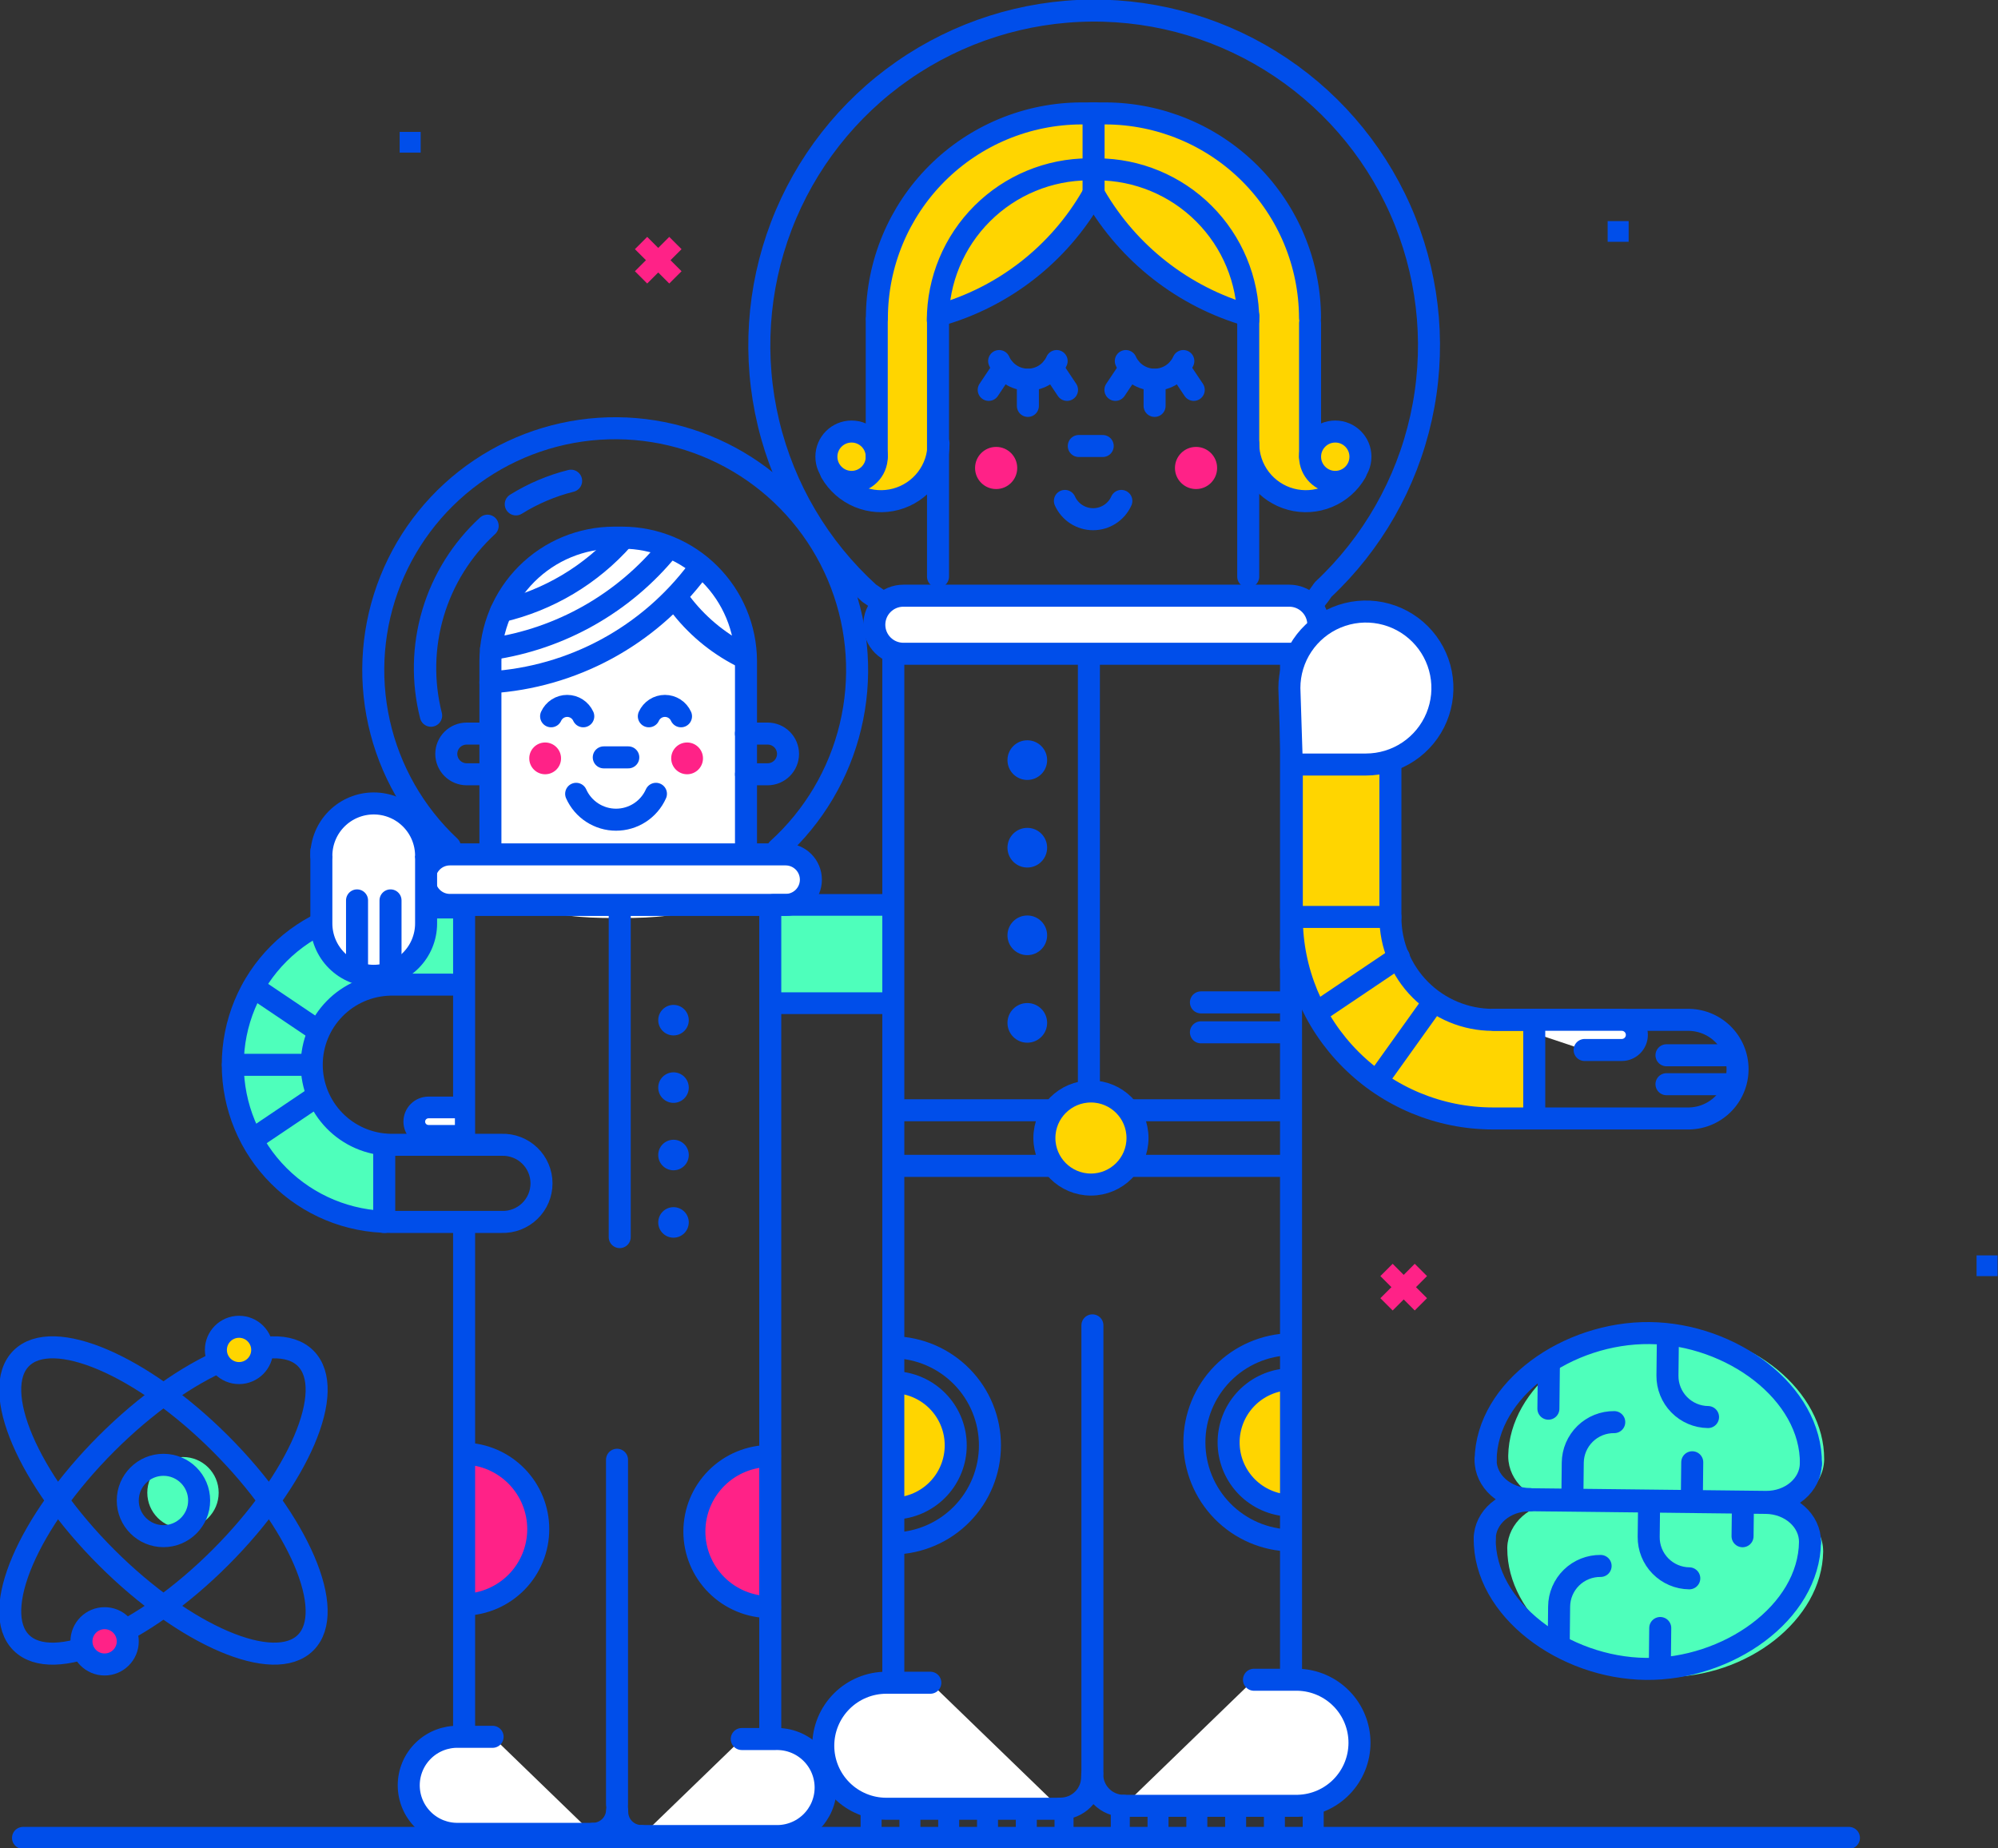 <svg width="253" height="234" viewBox="0 0 253 234" fill="none" xmlns="http://www.w3.org/2000/svg">
<rect x="0" y="0" width="253" height="234" fill="#333333" stroke="none"/>
<g clip-path="url(#clip0_73_36106)">
<path d="M49.546 145.317C43.913 145.081 39.409 140.632 39.409 135.191C39.409 129.603 44.17 125.054 50.019 125.054H58.195L58.768 115.285H50.019C38.532 115.285 29.189 124.214 29.189 135.191C29.189 146.016 38.28 154.845 49.546 155.086V145.317Z" fill="#4EFFBB"/>
<path d="M58.808 184.039C61.307 184.097 63.685 185.131 65.432 186.919C67.179 188.706 68.157 191.106 68.157 193.606C68.157 196.105 67.179 198.505 65.432 200.293C63.685 202.08 61.307 203.114 58.808 203.172" fill="#FF2287"/>
<path d="M58.808 184.039C61.307 184.097 63.685 185.131 65.432 186.919C67.179 188.706 68.157 191.106 68.157 193.606C68.157 196.105 67.179 198.505 65.432 200.293C63.685 202.08 61.307 203.114 58.808 203.172" stroke="#004EEA" stroke-width="2.788" stroke-linecap="round" stroke-linejoin="round"/>
<path d="M97.495 184.342C94.957 184.342 92.523 185.35 90.728 187.144C88.934 188.937 87.926 191.37 87.926 193.906C87.926 196.443 88.934 198.876 90.728 200.669C92.523 202.463 94.957 203.471 97.495 203.471" fill="#FF2287"/>
<path d="M97.495 184.342C94.957 184.342 92.523 185.35 90.728 187.144C88.934 188.937 87.926 191.37 87.926 193.906C87.926 196.443 88.934 198.876 90.728 200.669C92.523 202.463 94.957 203.471 97.495 203.471" stroke="#004EEA" stroke-width="2.788" stroke-linecap="round" stroke-linejoin="round"/>
<path d="M65.331 63.84C67.485 62.498 69.836 61.5 72.298 60.883" stroke="#004EEA" stroke-width="2.833" stroke-linecap="round" stroke-linejoin="round"/>
<path d="M54.573 90.598C53.488 86.322 53.58 81.832 54.84 77.603C56.1 73.375 58.481 69.566 61.73 66.58" stroke="#004EEA" stroke-width="2.833" stroke-linecap="round" stroke-linejoin="round"/>
<path d="M93.534 107.029C93.534 115.144 86.892 116.231 78.773 116.231H77.77C69.651 116.231 63.009 115.144 63.009 107.029V83.567C63.016 79.655 64.573 75.905 67.339 73.137C70.105 70.37 73.856 68.809 77.77 68.798H78.784C82.696 68.812 86.444 70.374 89.208 73.141C91.972 75.909 93.527 79.657 93.534 83.567V107.029Z" fill="white"/>
<path d="M88.346 72.209C85.259 76.331 81.314 79.734 76.782 82.183C72.25 84.631 67.24 86.067 62.099 86.39" stroke="#004EEA" stroke-width="2.788" stroke-linecap="round" stroke-linejoin="round"/>
<path d="M86.049 76.335C88.118 79.091 90.786 81.341 93.852 82.916" stroke="#004EEA" stroke-width="3.065" stroke-linecap="round" stroke-linejoin="round"/>
<path d="M84.632 69.438C79.01 76.347 70.996 80.893 62.178 82.174" stroke="#004EEA" stroke-width="2.788" stroke-linecap="round" stroke-linejoin="round"/>
<path d="M78.927 68.166C74.854 72.779 69.442 76.007 63.446 77.399" stroke="#004EEA" stroke-width="2.788" stroke-linecap="round" stroke-linejoin="round"/>
<path d="M83.06 100.505C82.625 101.48 81.916 102.309 81.019 102.89C80.123 103.471 79.077 103.781 78.008 103.781C76.939 103.781 75.894 103.471 74.997 102.89C74.1 102.309 73.391 101.48 72.956 100.505" stroke="#004EEA" stroke-width="2.788" stroke-linecap="round" stroke-linejoin="round"/>
<path d="M69.785 90.689C69.962 90.297 70.248 89.965 70.609 89.731C70.97 89.498 71.391 89.374 71.821 89.374C72.251 89.374 72.672 89.498 73.034 89.731C73.395 89.965 73.681 90.297 73.858 90.689" stroke="#004EEA" stroke-width="2.788" stroke-linecap="round" stroke-linejoin="round"/>
<path d="M82.161 90.689C82.338 90.297 82.624 89.965 82.985 89.731C83.346 89.498 83.767 89.374 84.197 89.374C84.627 89.374 85.048 89.498 85.41 89.731C85.771 89.965 86.057 90.297 86.234 90.689" stroke="#004EEA" stroke-width="2.788" stroke-linecap="round" stroke-linejoin="round"/>
<path d="M69.03 98.029C70.142 98.029 71.043 97.128 71.043 96.017C71.043 94.906 70.142 94.006 69.03 94.006C67.919 94.006 67.018 94.906 67.018 96.017C67.018 97.128 67.919 98.029 69.03 98.029Z" fill="#FF2287"/>
<path d="M87.005 98.029C88.116 98.029 89.017 97.128 89.017 96.017C89.017 94.906 88.116 94.006 87.005 94.006C85.893 94.006 84.992 94.906 84.992 96.017C84.992 97.128 85.893 98.029 87.005 98.029Z" fill="#FF2287"/>
<path d="M61.84 98.031H59.087C58.404 98.028 57.749 97.755 57.267 97.272C56.785 96.789 56.513 96.135 56.512 95.452V95.452C56.513 94.77 56.785 94.116 57.267 93.634C57.75 93.151 58.404 92.88 59.087 92.878H61.84" stroke="#004EEA" stroke-width="2.788" stroke-linecap="round" stroke-linejoin="round"/>
<path d="M94.468 98.031H97.211C97.894 98.028 98.548 97.755 99.031 97.272C99.513 96.789 99.784 96.135 99.786 95.452V95.452C99.784 94.77 99.513 94.116 99.03 93.634C98.548 93.151 97.894 92.88 97.211 92.878H94.457" stroke="#004EEA" stroke-width="2.788" stroke-linecap="round" stroke-linejoin="round"/>
<path d="M62.099 112.112V83.708C62.111 79.56 63.767 75.587 66.704 72.656C69.64 69.726 73.619 68.078 77.768 68.072H78.819C82.964 68.085 86.936 69.736 89.867 72.666C92.798 75.595 94.45 79.565 94.463 83.708V112.112" stroke="#004EEA" stroke-width="2.788" stroke-linecap="round" stroke-linejoin="round"/>
<path d="M76.453 95.891H79.558" stroke="#004EEA" stroke-width="2.788" stroke-linecap="round" stroke-linejoin="round"/>
<path d="M112.551 115.285H97.906V127.013H112.551V115.285Z" fill="#4EFFBB"/>
<path d="M39.273 134.813H29.5" stroke="#004EEA" stroke-width="2.788" stroke-linecap="round" stroke-linejoin="round"/>
<path d="M40.244 130.482L32.094 124.993" stroke="#004EEA" stroke-width="2.788" stroke-linecap="round" stroke-linejoin="round"/>
<path d="M40.112 138.787L31.962 144.276" stroke="#004EEA" stroke-width="2.788" stroke-linecap="round" stroke-linejoin="round"/>
<path d="M48.653 144.947V154.716" stroke="#004EEA" stroke-width="2.788" stroke-linecap="round" stroke-linejoin="round"/>
<path d="M81.952 35.896L83.35 34.498L84.747 35.896L86.303 34.341L84.905 32.944L86.303 31.547L84.747 29.992L83.35 31.389L81.952 29.992L80.397 31.547L81.794 32.944L80.397 34.341L81.952 35.896Z" fill="#FF2287"/>
<path d="M176.348 165.918L177.746 164.521L179.143 165.918L180.699 164.364L179.301 162.966L180.699 161.564L179.143 160.01L177.746 161.412L176.348 160.01L174.792 161.564L176.19 162.966L174.792 164.364L176.348 165.918Z" fill="#FF2287"/>
<path d="M53.267 16.7H50.608V19.321H53.267V16.7Z" fill="#004EEA"/>
<path d="M206.23 27.994H203.571V30.615H206.23V27.994Z" fill="#004EEA"/>
<path d="M252.946 158.947H250.287V161.568H252.946V158.947Z" fill="#004EEA"/>
<path d="M163.479 84.056V122.412" stroke="#004EEA" stroke-width="2.788" stroke-linecap="round" stroke-linejoin="round"/>
<path d="M137.883 83.72V138.001" stroke="#004EEA" stroke-width="2.788" stroke-linecap="round" stroke-linejoin="round"/>
<path d="M152.069 126.912H161.979" stroke="#004EEA" stroke-width="2.788" stroke-linecap="round" stroke-linejoin="round"/>
<path d="M152.069 130.702H161.979" stroke="#004EEA" stroke-width="2.788" stroke-linecap="round" stroke-linejoin="round"/>
<path d="M110.71 79.097C110.71 80.073 111.098 81.008 111.788 81.697C112.478 82.387 113.413 82.774 114.389 82.774H163.258C164.233 82.774 165.169 82.387 165.859 81.697C166.549 81.008 166.936 80.073 166.936 79.097C166.936 78.122 166.549 77.187 165.859 76.498C165.169 75.808 164.233 75.421 163.258 75.421H114.389C113.413 75.421 112.478 75.808 111.788 76.498C111.098 77.187 110.71 78.122 110.71 79.097Z" fill="white" stroke="#004EEA" stroke-width="2.788" stroke-linecap="round" stroke-linejoin="round"/>
<path d="M53.764 111.374C53.764 112.222 54.101 113.036 54.701 113.636C55.301 114.235 56.115 114.572 56.964 114.572H99.48C100.329 114.572 101.143 114.235 101.743 113.636C102.343 113.036 102.68 112.222 102.68 111.374C102.68 110.526 102.343 109.712 101.743 109.112C101.143 108.512 100.329 108.175 99.48 108.175H56.964C56.115 108.175 55.301 108.512 54.701 109.112C54.101 109.712 53.764 110.526 53.764 111.374Z" fill="white" stroke="#004EEA" stroke-width="2.788" stroke-linecap="round" stroke-linejoin="round"/>
<path d="M162.754 174.66C160.778 174.865 158.949 175.798 157.622 177.276C156.296 178.754 155.566 180.672 155.575 182.658C155.584 184.644 156.332 186.555 157.672 188.021C159.012 189.487 160.85 190.402 162.828 190.59" fill="#FFD500"/>
<path d="M163.479 120.477V142.804V221.182" stroke="#004EEA" stroke-width="2.788" stroke-linecap="round" stroke-linejoin="round"/>
<path d="M138.329 167.802V224.484" stroke="#004EEA" stroke-width="2.788" stroke-linecap="round" stroke-linejoin="round"/>
<path d="M167.617 229.193H164.958V233.211H167.617V229.193Z" fill="#004EEA"/>
<path d="M162.703 229.543H160.044V233.215H162.703V229.543Z" fill="#004EEA"/>
<path d="M157.793 229.543H155.134V233.215H157.793V229.543Z" fill="#004EEA"/>
<path d="M152.88 229.543H150.221V233.215H152.88V229.543Z" fill="#004EEA"/>
<path d="M147.967 229.543H145.308V233.215H147.967V229.543Z" fill="#004EEA"/>
<path d="M143.062 227.607H140.656V233.211H143.062V227.607Z" fill="#004EEA"/>
<path d="M158.785 212.671H164.366C166.448 212.724 168.427 213.589 169.881 215.079C171.335 216.57 172.148 218.57 172.148 220.652C172.148 222.733 171.335 224.733 169.881 226.224C168.427 227.715 166.448 228.579 164.366 228.632H142.296" fill="white"/>
<path d="M158.785 212.671H164.366C166.448 212.724 168.427 213.589 169.881 215.079C171.335 216.57 172.148 218.57 172.148 220.652C172.148 222.733 171.335 224.733 169.881 226.224C168.427 227.715 166.448 228.579 164.366 228.632H142.296" stroke="#004EEA" stroke-width="2.788" stroke-linecap="round" stroke-linejoin="round"/>
<path d="M142.292 228.636C141.234 228.634 140.219 228.213 139.472 227.465C138.724 226.716 138.304 225.702 138.304 224.644" stroke="#004EEA" stroke-width="2.788" stroke-linecap="round" stroke-linejoin="round"/>
<path d="M163.419 170.194C160.166 170.261 157.07 171.6 154.793 173.922C152.517 176.245 151.242 179.367 151.242 182.618C151.242 185.87 152.517 188.992 154.793 191.315C157.07 193.637 160.166 194.976 163.419 195.042" stroke="#004EEA" stroke-width="2.788" stroke-linecap="round" stroke-linejoin="round"/>
<path d="M162.754 174.66C160.778 174.865 158.949 175.798 157.622 177.276C156.296 178.754 155.566 180.672 155.575 182.658C155.584 184.644 156.332 186.555 157.672 188.021C159.012 189.487 160.85 190.402 162.828 190.59" stroke="#004EEA" stroke-width="2.788" stroke-linecap="round" stroke-linejoin="round"/>
<path d="M130.084 98.748C131.471 98.748 132.595 97.624 132.595 96.238C132.595 94.851 131.471 93.727 130.084 93.727C128.696 93.727 127.572 94.851 127.572 96.238C127.572 97.624 128.696 98.748 130.084 98.748Z" fill="#004EEA"/>
<path d="M130.084 109.837C131.471 109.837 132.595 108.712 132.595 107.326C132.595 105.939 131.471 104.815 130.084 104.815C128.696 104.815 127.572 105.939 127.572 107.326C127.572 108.712 128.696 109.837 130.084 109.837Z" fill="#004EEA"/>
<path d="M130.084 120.931C131.471 120.931 132.595 119.807 132.595 118.421C132.595 117.034 131.471 115.91 130.084 115.91C128.696 115.91 127.572 117.034 127.572 118.421C127.572 119.807 128.696 120.931 130.084 120.931Z" fill="#004EEA"/>
<path d="M130.084 132.016C131.471 132.016 132.595 130.892 132.595 129.505C132.595 128.119 131.471 126.995 130.084 126.995C128.696 126.995 127.572 128.119 127.572 129.505C127.572 130.892 128.696 132.016 130.084 132.016Z" fill="#004EEA"/>
<path d="M113.842 175.036C115.818 175.241 117.647 176.174 118.974 177.652C120.3 179.13 121.03 181.048 121.021 183.034C121.012 185.02 120.264 186.931 118.924 188.397C117.584 189.863 115.746 190.778 113.769 190.965" fill="#FFD500"/>
<path d="M113.117 82.777V143.187V221.565" stroke="#004EEA" stroke-width="2.788" stroke-linecap="round" stroke-linejoin="round"/>
<path d="M111.635 229.572H108.976V233.59H111.635V229.572Z" fill="#004EEA"/>
<path d="M116.549 229.919H113.89V233.59H116.549V229.919Z" fill="#004EEA"/>
<path d="M121.459 229.919H118.8V233.59H121.459V229.919Z" fill="#004EEA"/>
<path d="M126.376 229.919H123.717V233.59H126.376V229.919Z" fill="#004EEA"/>
<path d="M131.287 229.919H128.628V233.59H131.287V229.919Z" fill="#004EEA"/>
<path d="M135.938 227.99H133.531V233.594H135.938V227.99Z" fill="#004EEA"/>
<path d="M117.804 213.05H112.229C110.112 213.05 108.082 213.891 106.585 215.387C105.088 216.883 104.247 218.912 104.247 221.028C104.247 223.144 105.088 225.174 106.585 226.67C108.082 228.166 110.112 229.006 112.229 229.006H134.299" fill="white"/>
<path d="M117.804 213.05H112.229C110.112 213.05 108.082 213.891 106.585 215.387C105.088 216.883 104.247 218.912 104.247 221.028C104.247 223.144 105.088 225.174 106.585 226.67C108.082 228.166 110.112 229.006 112.229 229.006H134.299" stroke="#004EEA" stroke-width="2.788" stroke-linecap="round" stroke-linejoin="round"/>
<path d="M134.299 228.988C134.823 228.989 135.342 228.886 135.827 228.686C136.311 228.486 136.751 228.193 137.122 227.823C137.493 227.452 137.788 227.013 137.988 226.529C138.189 226.045 138.292 225.526 138.292 225.002" stroke="#004EEA" stroke-width="2.788" stroke-linecap="round" stroke-linejoin="round"/>
<path d="M113.176 170.574C116.429 170.641 119.525 171.979 121.802 174.302C124.078 176.624 125.353 179.746 125.353 182.998C125.353 186.249 124.078 189.371 121.802 191.694C119.525 194.017 116.429 195.355 113.176 195.422" stroke="#004EEA" stroke-width="2.788" stroke-linecap="round" stroke-linejoin="round"/>
<path d="M113.842 175.036C115.818 175.241 117.647 176.174 118.974 177.652C120.3 179.13 121.03 181.048 121.021 183.034C121.012 185.02 120.264 186.931 118.924 188.397C117.584 189.863 115.746 190.778 113.769 190.965" stroke="#004EEA" stroke-width="2.788" stroke-linecap="round" stroke-linejoin="round"/>
<path d="M58.768 115.625V144.102" stroke="#004EEA" stroke-width="2.788" stroke-linecap="round" stroke-linejoin="round"/>
<path d="M78.473 114.837V156.629" stroke="#004EEA" stroke-width="2.788" stroke-linecap="round" stroke-linejoin="round"/>
<path d="M58.768 154.988V162.955V223.297" stroke="#004EEA" stroke-width="2.788" stroke-linecap="round" stroke-linejoin="round"/>
<path d="M78.131 184.819V228.454" stroke="#004EEA" stroke-width="2.788" stroke-linecap="round" stroke-linejoin="round"/>
<path d="M62.378 219.896H58.085C57.263 219.872 56.444 220.013 55.677 220.311C54.911 220.609 54.212 221.057 53.622 221.63C53.032 222.203 52.562 222.888 52.242 223.645C51.922 224.402 51.757 225.216 51.757 226.038C51.757 226.86 51.922 227.674 52.242 228.431C52.562 229.188 53.032 229.874 53.622 230.446C54.212 231.019 54.911 231.468 55.677 231.766C56.444 232.063 57.263 232.205 58.085 232.181H75.073" fill="white"/>
<path d="M62.378 219.896H58.085C57.263 219.872 56.444 220.013 55.677 220.311C54.911 220.609 54.212 221.057 53.622 221.63C53.032 222.203 52.562 222.888 52.242 223.645C51.922 224.402 51.757 225.216 51.757 226.038C51.757 226.86 51.922 227.674 52.242 228.431C52.562 229.188 53.032 229.874 53.622 230.446C54.212 231.019 54.911 231.468 55.677 231.766C56.444 232.063 57.263 232.205 58.085 232.181H75.073" stroke="#004EEA" stroke-width="2.788" stroke-linecap="round" stroke-linejoin="round"/>
<path d="M75.073 232.178C75.888 232.178 76.67 231.855 77.246 231.279C77.823 230.702 78.147 229.921 78.147 229.106" stroke="#004EEA" stroke-width="2.788" stroke-linecap="round" stroke-linejoin="round"/>
<path d="M85.284 131.095C86.352 131.095 87.218 130.23 87.218 129.163C87.218 128.095 86.352 127.23 85.284 127.23C84.216 127.23 83.35 128.095 83.35 129.163C83.35 130.23 84.216 131.095 85.284 131.095Z" fill="#004EEA"/>
<path d="M85.284 139.633C86.352 139.633 87.218 138.767 87.218 137.7C87.218 136.632 86.352 135.767 85.284 135.767C84.216 135.767 83.35 136.632 83.35 137.7C83.35 138.767 84.216 139.633 85.284 139.633Z" fill="#004EEA"/>
<path d="M85.284 148.17C86.352 148.17 87.218 147.304 87.218 146.237C87.218 145.17 86.352 144.304 85.284 144.304C84.216 144.304 83.35 145.17 83.35 146.237C83.35 147.304 84.216 148.17 85.284 148.17Z" fill="#004EEA"/>
<path d="M85.284 156.703C86.352 156.703 87.218 155.838 87.218 154.771C87.218 153.703 86.352 152.838 85.284 152.838C84.216 152.838 83.35 153.703 83.35 154.771C83.35 155.838 84.216 156.703 85.284 156.703Z" fill="#004EEA"/>
<path d="M97.536 115.166V163.25V223.587" stroke="#004EEA" stroke-width="2.788" stroke-linecap="round" stroke-linejoin="round"/>
<path d="M93.926 220.177H98.219C99.042 220.153 99.86 220.294 100.627 220.592C101.393 220.89 102.092 221.339 102.682 221.912C103.272 222.484 103.742 223.17 104.062 223.927C104.382 224.684 104.547 225.498 104.547 226.32C104.547 227.142 104.382 227.956 104.062 228.713C103.742 229.47 103.272 230.155 102.682 230.728C102.092 231.301 101.393 231.749 100.627 232.047C99.86 232.345 99.042 232.486 98.219 232.462H81.226" fill="white"/>
<path d="M93.926 220.177H98.219C99.042 220.153 99.86 220.294 100.627 220.592C101.393 220.89 102.092 221.339 102.682 221.912C103.272 222.484 103.742 223.17 104.062 223.927C104.382 224.684 104.547 225.498 104.547 226.32C104.547 227.142 104.382 227.956 104.062 228.713C103.742 229.47 103.272 230.155 102.682 230.728C102.092 231.301 101.393 231.749 100.627 232.047C99.86 232.345 99.042 232.486 98.219 232.462H81.226" stroke="#004EEA" stroke-width="2.788" stroke-linecap="round" stroke-linejoin="round"/>
<path d="M81.225 232.464C80.822 232.464 80.422 232.385 80.049 232.23C79.677 232.076 79.338 231.849 79.053 231.564C78.768 231.279 78.542 230.94 78.388 230.567C78.234 230.194 78.156 229.795 78.156 229.392" stroke="#004EEA" stroke-width="2.788" stroke-linecap="round" stroke-linejoin="round"/>
<path d="M97.764 127.013H112.551" stroke="#004EEA" stroke-width="2.748" stroke-linecap="round" stroke-linejoin="round"/>
<path d="M97.906 114.57H112.551" stroke="#004EEA" stroke-width="2.748" stroke-linecap="round" stroke-linejoin="round"/>
<path d="M57.604 143.807H54.257C53.78 143.807 53.323 143.618 52.986 143.281C52.649 142.944 52.459 142.487 52.459 142.011C52.459 141.534 52.649 141.077 52.986 140.74C53.323 140.404 53.78 140.214 54.257 140.214H57.604" fill="white"/>
<path d="M57.604 143.807H54.257C53.78 143.807 53.323 143.618 52.986 143.281C52.649 142.944 52.459 142.487 52.459 142.011V142.011C52.459 141.534 52.649 141.077 52.986 140.74C53.323 140.404 53.78 140.214 54.257 140.214H57.604" stroke="#004EEA" stroke-width="2.748" stroke-linecap="round" stroke-linejoin="round"/>
<path d="M98.476 107.522C103.044 103.383 106.256 97.962 107.692 91.968C109.128 85.975 108.721 79.688 106.525 73.929C104.328 68.17 100.444 63.208 95.38 59.691C90.317 56.175 84.309 54.267 78.144 54.218C71.978 54.169 65.941 55.98 60.822 59.416C55.703 62.852 51.74 67.751 49.452 73.474C47.163 79.197 46.656 85.477 47.997 91.492C49.337 97.508 52.462 102.979 56.963 107.191" stroke="#004EEA" stroke-width="2.788" stroke-linecap="round" stroke-linejoin="round"/>
<path d="M163.379 147.61H113.427" stroke="#004EEA" stroke-width="2.788" stroke-linecap="round" stroke-linejoin="round"/>
<path d="M113.427 140.569H163.379" stroke="#004EEA" stroke-width="2.788" stroke-linecap="round" stroke-linejoin="round"/>
<path d="M138.142 149.977C141.399 149.977 144.038 147.339 144.038 144.084C144.038 140.83 141.399 138.191 138.142 138.191C134.886 138.191 132.247 140.83 132.247 144.084C132.247 147.339 134.886 149.977 138.142 149.977Z" fill="#FFD500" stroke="#004EEA" stroke-width="2.788" stroke-linecap="round" stroke-linejoin="round"/>
<path d="M57.799 114.895H49.392C44.11 114.895 39.044 116.992 35.309 120.726C31.574 124.459 29.476 129.522 29.476 134.801C29.476 140.08 31.574 145.143 35.309 148.876C39.044 152.61 44.11 154.707 49.392 154.707H63.522C64.176 154.728 64.829 154.618 65.44 154.382C66.052 154.146 66.609 153.79 67.08 153.335C67.551 152.879 67.925 152.334 68.181 151.731C68.437 151.128 68.569 150.48 68.569 149.825C68.569 149.17 68.437 148.522 68.181 147.919C67.925 147.316 67.551 146.77 67.08 146.315C66.609 145.859 66.052 145.503 65.44 145.268C64.829 145.032 64.176 144.921 63.522 144.943H49.392C46.741 144.883 44.219 143.788 42.366 141.893C40.513 139.998 39.475 137.453 39.475 134.804C39.475 132.154 40.513 129.609 42.366 127.714C44.219 125.819 46.741 124.725 49.392 124.664H57.211" stroke="#004EEA" stroke-width="2.788" stroke-linecap="round" stroke-linejoin="round"/>
<path d="M53.955 107.738V116.919C53.955 118.677 53.257 120.363 52.013 121.606C50.769 122.849 49.083 123.547 47.324 123.547C45.565 123.547 43.878 122.849 42.635 121.606C41.391 120.363 40.692 118.677 40.692 116.919V107.738" fill="white"/>
<path d="M53.955 107.738V116.919C53.955 118.677 53.257 120.363 52.013 121.606C50.769 122.849 49.083 123.547 47.324 123.547C45.565 123.547 43.878 122.849 42.635 121.606C41.391 120.363 40.692 118.677 40.692 116.919V107.738" stroke="#004EEA" stroke-width="2.788" stroke-linecap="round" stroke-linejoin="round"/>
<path d="M45.21 122.135V113.999" stroke="#004EEA" stroke-width="2.788" stroke-linecap="round" stroke-linejoin="round"/>
<path d="M49.45 122.135V113.999" stroke="#004EEA" stroke-width="2.788" stroke-linecap="round" stroke-linejoin="round"/>
<path d="M53.955 108.351C53.955 106.593 53.257 104.907 52.013 103.664C50.769 102.421 49.083 101.723 47.324 101.723C45.565 101.723 43.878 102.421 42.635 103.664C41.391 104.907 40.692 106.593 40.692 108.351" fill="white"/>
<path d="M53.955 108.351C53.955 106.593 53.257 104.907 52.013 103.664C50.769 102.421 49.083 101.723 47.324 101.723C45.565 101.723 43.878 102.421 42.635 103.664C41.391 104.907 40.692 106.593 40.692 108.351" stroke="#004EEA" stroke-width="2.788" stroke-linecap="round" stroke-linejoin="round"/>
<path d="M197.403 190.269C197.304 190.264 197.205 190.273 197.109 190.295C193.725 190.395 190.987 192.837 190.861 195.889C190.861 195.92 190.861 195.946 190.861 195.978C190.861 196.009 190.861 196.004 190.861 196.02C190.861 196.02 190.861 196.02 190.861 196.051C190.861 204.607 200.067 212.197 210.682 212.333C221.296 212.47 230.713 205.054 230.86 196.487C230.86 196.479 230.86 196.47 230.86 196.461V196.424C230.86 196.424 230.86 196.382 230.86 196.361C230.828 193.21 227.98 190.61 224.449 190.584L197.403 190.269Z" fill="#4EFFBB"/>
<path d="M224.444 190.522C227.975 190.559 230.881 188.032 230.986 184.871C230.986 184.871 230.986 184.834 230.986 184.813V184.739C231.028 176.168 221.791 168.563 211.166 168.458C200.54 168.353 191.156 175.716 190.982 184.272C190.982 184.272 190.982 184.298 190.982 184.309C190.983 184.317 190.983 184.326 190.982 184.335C190.982 184.335 190.982 184.361 190.982 184.377C190.979 184.405 190.979 184.433 190.982 184.461C191.035 187.518 193.72 190.018 197.099 190.196C197.196 190.217 197.294 190.229 197.393 190.233L224.444 190.522Z" fill="#4EFFBB"/>
<path d="M188.004 194.744C187.904 203.757 198.082 211.183 208.413 211.299C218.744 211.414 229.09 204.224 229.196 195.206" stroke="#004EEA" stroke-width="2.788" stroke-linecap="round" stroke-linejoin="round"/>
<path d="M229.195 195.258C229.221 192.542 226.725 190.315 223.609 190.279L193.699 189.942" stroke="#004EEA" stroke-width="2.788" stroke-linecap="round" stroke-linejoin="round"/>
<path d="M193.694 189.965C190.583 189.928 188.034 192.102 188.003 194.818" stroke="#004EEA" stroke-width="2.788" stroke-linecap="round" stroke-linejoin="round"/>
<path d="M188.119 184.872C188.224 175.854 198.565 168.664 208.901 168.779C219.237 168.895 229.395 176.316 229.311 185.334" stroke="#004EEA" stroke-width="2.788" stroke-linecap="round" stroke-linejoin="round"/>
<path d="M229.303 185.3C229.271 188.015 226.723 190.184 223.612 190.153L193.702 189.817" stroke="#004EEA" stroke-width="2.788" stroke-linecap="round" stroke-linejoin="round"/>
<path d="M193.699 189.796C190.583 189.76 188.087 187.527 188.113 184.812" stroke="#004EEA" stroke-width="2.788" stroke-linecap="round" stroke-linejoin="round"/>
<path d="M213.908 199.832C213.225 199.824 212.551 199.682 211.923 199.414C211.295 199.146 210.727 198.757 210.25 198.269C209.772 197.782 209.396 197.205 209.142 196.572C208.888 195.939 208.761 195.262 208.768 194.579L208.821 190.152" stroke="#004EEA" stroke-width="2.788" stroke-linecap="round" stroke-linejoin="round"/>
<path d="M204.407 180.054C203.725 180.047 203.048 180.173 202.414 180.427C201.781 180.682 201.204 181.058 200.716 181.535C200.228 182.012 199.839 182.58 199.57 183.207C199.302 183.835 199.16 184.509 199.153 185.191L199.105 189.618" stroke="#004EEA" stroke-width="2.788" stroke-linecap="round" stroke-linejoin="round"/>
<path d="M216.283 179.412C214.905 179.395 213.59 178.833 212.627 177.848C211.663 176.863 211.13 175.537 211.144 174.16L211.196 169.732" stroke="#004EEA" stroke-width="2.788" stroke-linecap="round" stroke-linejoin="round"/>
<path d="M202.68 198.263C201.998 198.255 201.321 198.382 200.687 198.636C200.054 198.89 199.477 199.266 198.989 199.743C198.501 200.22 198.112 200.789 197.843 201.416C197.575 202.044 197.433 202.717 197.426 203.4L197.378 207.827" stroke="#004EEA" stroke-width="2.788" stroke-linecap="round" stroke-linejoin="round"/>
<path d="M220.691 191.319L220.654 194.502" stroke="#004EEA" stroke-width="2.788" stroke-linecap="round" stroke-linejoin="round"/>
<path d="M196.131 172.676L196.068 178.354" stroke="#004EEA" stroke-width="2.788" stroke-linecap="round" stroke-linejoin="round"/>
<path d="M210.184 210.438L210.231 206.121" stroke="#004EEA" stroke-width="2.788" stroke-linecap="round" stroke-linejoin="round"/>
<path d="M214.283 185.137L214.23 189.906" stroke="#004EEA" stroke-width="2.788" stroke-linecap="round" stroke-linejoin="round"/>
<path d="M23.171 193.506C25.667 193.506 27.69 191.484 27.69 188.989C27.69 186.495 25.667 184.472 23.171 184.472C20.675 184.472 18.652 186.495 18.652 188.989C18.652 191.484 20.675 193.506 23.171 193.506Z" fill="#4EFFBB"/>
<path d="M38.701 207.973C42.684 203.992 37.852 192.707 27.907 182.767C17.963 172.827 6.672 167.997 2.689 171.978C-1.294 175.959 3.539 187.244 13.483 197.184C23.428 207.124 34.718 211.954 38.701 207.973Z" stroke="#004EEA" stroke-width="2.788" stroke-linecap="round" stroke-linejoin="round"/>
<path d="M27.907 197.186C37.852 187.247 42.684 175.962 38.701 171.981C34.718 167.999 23.428 172.83 13.483 182.769C3.539 192.709 -1.294 203.994 2.689 207.975C6.672 211.956 17.963 207.126 27.907 197.186Z" stroke="#004EEA" stroke-width="2.788" stroke-linecap="round" stroke-linejoin="round"/>
<path d="M20.698 194.492C23.194 194.492 25.217 192.47 25.217 189.976C25.217 187.481 23.194 185.459 20.698 185.459C18.202 185.459 16.179 187.481 16.179 189.976C16.179 192.47 18.202 194.492 20.698 194.492Z" stroke="#004EEA" stroke-width="2.788" stroke-linecap="round" stroke-linejoin="round"/>
<path d="M30.27 173.845C31.889 173.845 33.202 172.532 33.202 170.914C33.202 169.295 31.889 167.983 30.27 167.983C28.65 167.983 27.337 169.295 27.337 170.914C27.337 172.532 28.65 173.845 30.27 173.845Z" fill="#FFD500" stroke="#004EEA" stroke-width="2.788" stroke-linecap="round" stroke-linejoin="round"/>
<path d="M13.246 210.739C14.865 210.739 16.178 209.427 16.178 207.809C16.178 206.19 14.865 204.878 13.246 204.878C11.626 204.878 10.313 206.19 10.313 207.809C10.313 209.427 11.626 210.739 13.246 210.739Z" fill="#FF2287" stroke="#004EEA" stroke-width="2.788" stroke-linecap="round" stroke-linejoin="round"/>
<path d="M195.779 129.128C184.565 131.785 176.063 123.592 176.063 116.643L176.588 93.135H163.578V116.643C163.578 130.478 176.063 143.156 194.581 141.612L195.779 129.128Z" fill="#FFD500"/>
<path d="M163.578 116.171C163.585 122.915 166.268 129.381 171.039 134.15C175.81 138.919 182.279 141.601 189.026 141.608H213.592C214.428 141.632 215.259 141.488 216.038 141.186C216.817 140.883 217.527 140.427 218.127 139.845C218.726 139.263 219.203 138.566 219.528 137.797C219.854 137.028 220.021 136.201 220.021 135.365C220.021 134.53 219.854 133.703 219.528 132.934C219.203 132.165 218.726 131.468 218.127 130.886C217.527 130.304 216.817 129.848 216.038 129.545C215.259 129.243 214.428 129.099 213.592 129.123H189.026C185.59 129.12 182.295 127.755 179.865 125.327C177.434 122.899 176.067 119.606 176.063 116.171V89.638" stroke="#004EEA" stroke-width="2.788" stroke-linecap="round" stroke-linejoin="round"/>
<path d="M176.063 116.093H163.578V94.591" stroke="#004EEA" stroke-width="2.788" stroke-linecap="round" stroke-linejoin="round"/>
<path d="M177.141 121.175L166.727 128.186" stroke="#004EEA" stroke-width="2.788" stroke-linecap="round" stroke-linejoin="round"/>
<path d="M181.129 127.417L174.886 136.147" stroke="#004EEA" stroke-width="2.788" stroke-linecap="round" stroke-linejoin="round"/>
<path d="M200.654 132.939H205.357C205.864 132.938 206.35 132.736 206.708 132.378C207.067 132.02 207.269 131.534 207.27 131.028C207.269 130.521 207.067 130.035 206.708 129.677C206.35 129.319 205.864 129.117 205.357 129.116H189.204" fill="white"/>
<path d="M200.654 132.939H205.357C205.864 132.938 206.35 132.736 206.708 132.378C207.067 132.02 207.269 131.534 207.27 131.028V131.028C207.269 130.521 207.067 130.035 206.708 129.677C206.35 129.319 205.864 129.117 205.357 129.116H189.204" stroke="#004EEA" stroke-width="2.788" stroke-linecap="round" stroke-linejoin="round"/>
<path d="M218.871 137.27H211.021" stroke="#004EEA" stroke-width="2.788" stroke-linecap="round" stroke-linejoin="round"/>
<path d="M218.871 133.606H211.021" stroke="#004EEA" stroke-width="2.788" stroke-linecap="round" stroke-linejoin="round"/>
<path d="M194.276 129.123V141.607" stroke="#004EEA" stroke-width="2.788" stroke-linecap="round" stroke-linejoin="round"/>
<path d="M163.269 87.111C163.269 85.195 163.837 83.323 164.902 81.73C165.967 80.138 167.48 78.896 169.251 78.163C171.021 77.43 172.97 77.238 174.849 77.612C176.729 77.986 178.455 78.908 179.81 80.263C181.166 81.617 182.088 83.343 182.462 85.222C182.836 87.1 182.644 89.048 181.911 90.817C181.178 92.587 179.936 94.1 178.342 95.164C176.749 96.228 174.875 96.796 172.959 96.796H163.579L163.269 87.111Z" fill="white" stroke="#004EEA" stroke-width="2.788" stroke-linecap="round" stroke-linejoin="round"/>
<path d="M134.845 14.445C138.723 14.361 144.619 14.177 148.339 15.753C152.06 17.329 158.591 20.632 161.277 25.559C163.962 30.485 166.41 35.979 166.148 40.265C165.885 44.551 165.89 51.41 165.89 51.41L166.169 54.651L166.363 56.174C166.363 56.174 168.859 54.257 169.91 54.761C170.613 55.124 171.25 55.602 171.797 56.174L172.269 57.839L170.777 59.803C169.09 61.011 169.28 62.114 167.009 62.77C164.739 63.427 160.299 61.82 159.527 60.533C158.754 59.246 158.071 51.394 158.071 51.394L158.276 42.287L158.071 39.939C158.071 39.939 150.772 37.171 148.35 35.312C145.927 33.453 140.168 27.229 139.643 26.383C139.27 25.814 138.865 25.267 138.429 24.745C138.429 24.745 134.062 31.252 130.589 33.852C127.116 36.452 118.755 40.118 118.755 40.118L118.44 59.251L116.974 61.011L113.963 62.77L112.124 62.917L110.421 62.77C110.421 62.77 109.654 62.413 108.771 61.919C106.901 60.869 107.195 59.908 106.202 59.819C105.208 59.729 104.877 56.578 104.877 56.578L105.298 54.651H106.717L108.771 55.144L110.421 54.656L110.999 49.755C110.999 49.755 109.696 38.232 110.999 35.979C112.302 33.726 112.97 24.918 120.621 19.582C128.272 14.246 134.845 14.445 134.845 14.445Z" fill="#FFD500"/>
<path d="M171.674 59.802C170.872 61.194 169.633 62.283 168.149 62.898C166.664 63.514 165.018 63.623 163.466 63.207C161.913 62.792 160.542 61.875 159.564 60.6C158.586 59.325 158.057 57.763 158.059 56.157" stroke="#004EEA" stroke-width="2.788" stroke-linecap="round" stroke-linejoin="round"/>
<path d="M169.08 61.012C170.841 61.012 172.269 59.584 172.269 57.824C172.269 56.063 170.841 54.636 169.08 54.636C167.318 54.636 165.89 56.063 165.89 57.824C165.89 59.584 167.318 61.012 169.08 61.012Z" stroke="#004EEA" stroke-width="2.788" stroke-linecap="round" stroke-linejoin="round"/>
<path d="M165.89 57.821V40.914" stroke="#004EEA" stroke-width="2.788" stroke-linecap="round" stroke-linejoin="round"/>
<path d="M111.462 76.061L110.053 75.1C103.735 69.369 99.294 61.866 97.31 53.572C95.327 45.277 95.893 36.578 98.934 28.61C101.976 20.642 107.352 13.777 114.359 8.912C121.367 4.047 129.68 1.408 138.212 1.34C146.744 1.272 155.098 3.778 162.182 8.532C169.266 13.285 174.75 20.064 177.918 27.982C181.086 35.9 181.791 44.59 179.939 52.915C178.088 61.239 173.766 68.812 167.54 74.643C167.54 74.643 166.605 76.035 166.426 76.04" stroke="#004EEA" stroke-width="2.788" stroke-linecap="round" stroke-linejoin="round"/>
<path d="M126.139 61.919C127.613 61.919 128.808 60.725 128.808 59.251C128.808 57.778 127.613 56.583 126.139 56.583C124.664 56.583 123.469 57.778 123.469 59.251C123.469 60.725 124.664 61.919 126.139 61.919Z" fill="#FF2287"/>
<path d="M151.451 61.919C152.925 61.919 154.12 60.725 154.12 59.251C154.12 57.778 152.925 56.583 151.451 56.583C149.976 56.583 148.781 57.778 148.781 59.251C148.781 60.725 149.976 61.919 151.451 61.919Z" fill="#FF2287"/>
<path d="M158.059 40.115V73.005" stroke="#004EEA" stroke-width="2.788" stroke-linecap="round" stroke-linejoin="round"/>
<path d="M118.778 73.005V40.115" stroke="#004EEA" stroke-width="2.788" stroke-linecap="round" stroke-linejoin="round"/>
<path d="M136.602 56.468H139.634" stroke="#004EEA" stroke-width="2.788" stroke-linecap="round" stroke-linejoin="round"/>
<path d="M138.618 24.757C142.894 32.137 149.862 37.577 158.061 39.936" stroke="#004EEA" stroke-width="2.788" stroke-linecap="round" stroke-linejoin="round"/>
<path d="M118.832 39.936C127.073 37.632 134.075 32.179 138.327 24.757" stroke="#004EEA" stroke-width="2.788" stroke-linecap="round" stroke-linejoin="round"/>
<path d="M126.517 45.712C126.831 46.415 127.342 47.012 127.988 47.431C128.634 47.849 129.388 48.072 130.158 48.072C130.928 48.072 131.682 47.849 132.328 47.431C132.974 47.012 133.486 46.415 133.8 45.712" stroke="#004EEA" stroke-width="2.788" stroke-linecap="round" stroke-linejoin="round"/>
<path d="M130.157 48.078V51.392" stroke="#004EEA" stroke-width="2.788" stroke-linecap="round" stroke-linejoin="round"/>
<path d="M133.275 46.604L135.114 49.362" stroke="#004EEA" stroke-width="2.788" stroke-linecap="round" stroke-linejoin="round"/>
<path d="M127.037 46.604L125.198 49.362" stroke="#004EEA" stroke-width="2.788" stroke-linecap="round" stroke-linejoin="round"/>
<path d="M142.558 45.712C142.872 46.415 143.383 47.012 144.03 47.431C144.676 47.849 145.429 48.072 146.2 48.072C146.97 48.072 147.724 47.849 148.37 47.431C149.016 47.012 149.527 46.415 149.841 45.712" stroke="#004EEA" stroke-width="2.788" stroke-linecap="round" stroke-linejoin="round"/>
<path d="M146.202 48.078V51.392" stroke="#004EEA" stroke-width="2.788" stroke-linecap="round" stroke-linejoin="round"/>
<path d="M149.316 46.604L151.16 49.362" stroke="#004EEA" stroke-width="2.788" stroke-linecap="round" stroke-linejoin="round"/>
<path d="M143.086 46.604L141.241 49.362" stroke="#004EEA" stroke-width="2.788" stroke-linecap="round" stroke-linejoin="round"/>
<path d="M134.846 63.422C135.155 64.112 135.656 64.697 136.29 65.108C136.925 65.518 137.664 65.737 138.419 65.737C139.175 65.737 139.914 65.518 140.548 65.108C141.182 64.697 141.684 64.112 141.993 63.422" stroke="#004EEA" stroke-width="2.788" stroke-linecap="round" stroke-linejoin="round"/>
<path d="M105.231 59.802C106.033 61.194 107.272 62.283 108.757 62.898C110.241 63.514 111.888 63.623 113.44 63.207C114.992 62.792 116.364 61.875 117.342 60.6C118.319 59.325 118.848 57.763 118.846 56.157" stroke="#004EEA" stroke-width="2.788" stroke-linecap="round" stroke-linejoin="round"/>
<path d="M107.832 61.012C109.594 61.012 111.022 59.584 111.022 57.824C111.022 56.063 109.594 54.636 107.832 54.636C106.071 54.636 104.643 56.063 104.643 57.824C104.643 59.584 106.071 61.012 107.832 61.012Z" stroke="#004EEA" stroke-width="2.788" stroke-linecap="round" stroke-linejoin="round"/>
<path d="M111.019 57.822V40.495" stroke="#004EEA" stroke-width="2.788" stroke-linecap="round" stroke-linejoin="round"/>
<path d="M138.197 14.359H139.979C146.842 14.379 153.42 17.112 158.274 21.963C163.127 26.814 165.864 33.387 165.884 40.247" stroke="#004EEA" stroke-width="2.788" stroke-linecap="round" stroke-linejoin="round"/>
<path d="M138.723 14.359H136.936C130.073 14.379 123.496 17.113 118.643 21.963C113.79 26.814 111.055 33.387 111.036 40.247" stroke="#004EEA" stroke-width="2.788" stroke-linecap="round" stroke-linejoin="round"/>
<path d="M138.476 14.908V25.376" stroke="#004EEA" stroke-width="2.788" stroke-linecap="round" stroke-linejoin="round"/>
<path d="M137.876 21.44C132.811 21.449 127.955 23.462 124.372 27.04C120.788 30.618 118.768 35.469 118.754 40.532" stroke="#004EEA" stroke-width="2.788" stroke-linecap="round" stroke-linejoin="round"/>
<path d="M138.959 21.44C144.021 21.456 148.87 23.472 152.449 27.049C156.028 30.626 158.045 35.473 158.06 40.532" stroke="#004EEA" stroke-width="2.788" stroke-linecap="round" stroke-linejoin="round"/>
<path d="M2.916 232.697H234.125" stroke="#004EEA" stroke-width="2.788" stroke-linecap="round" stroke-linejoin="round"/>
</g>
<defs>
<clipPath id="clip0_73_36106">
<rect width="252.947" height="234" fill="white"/>
</clipPath>
</defs>
</svg>
